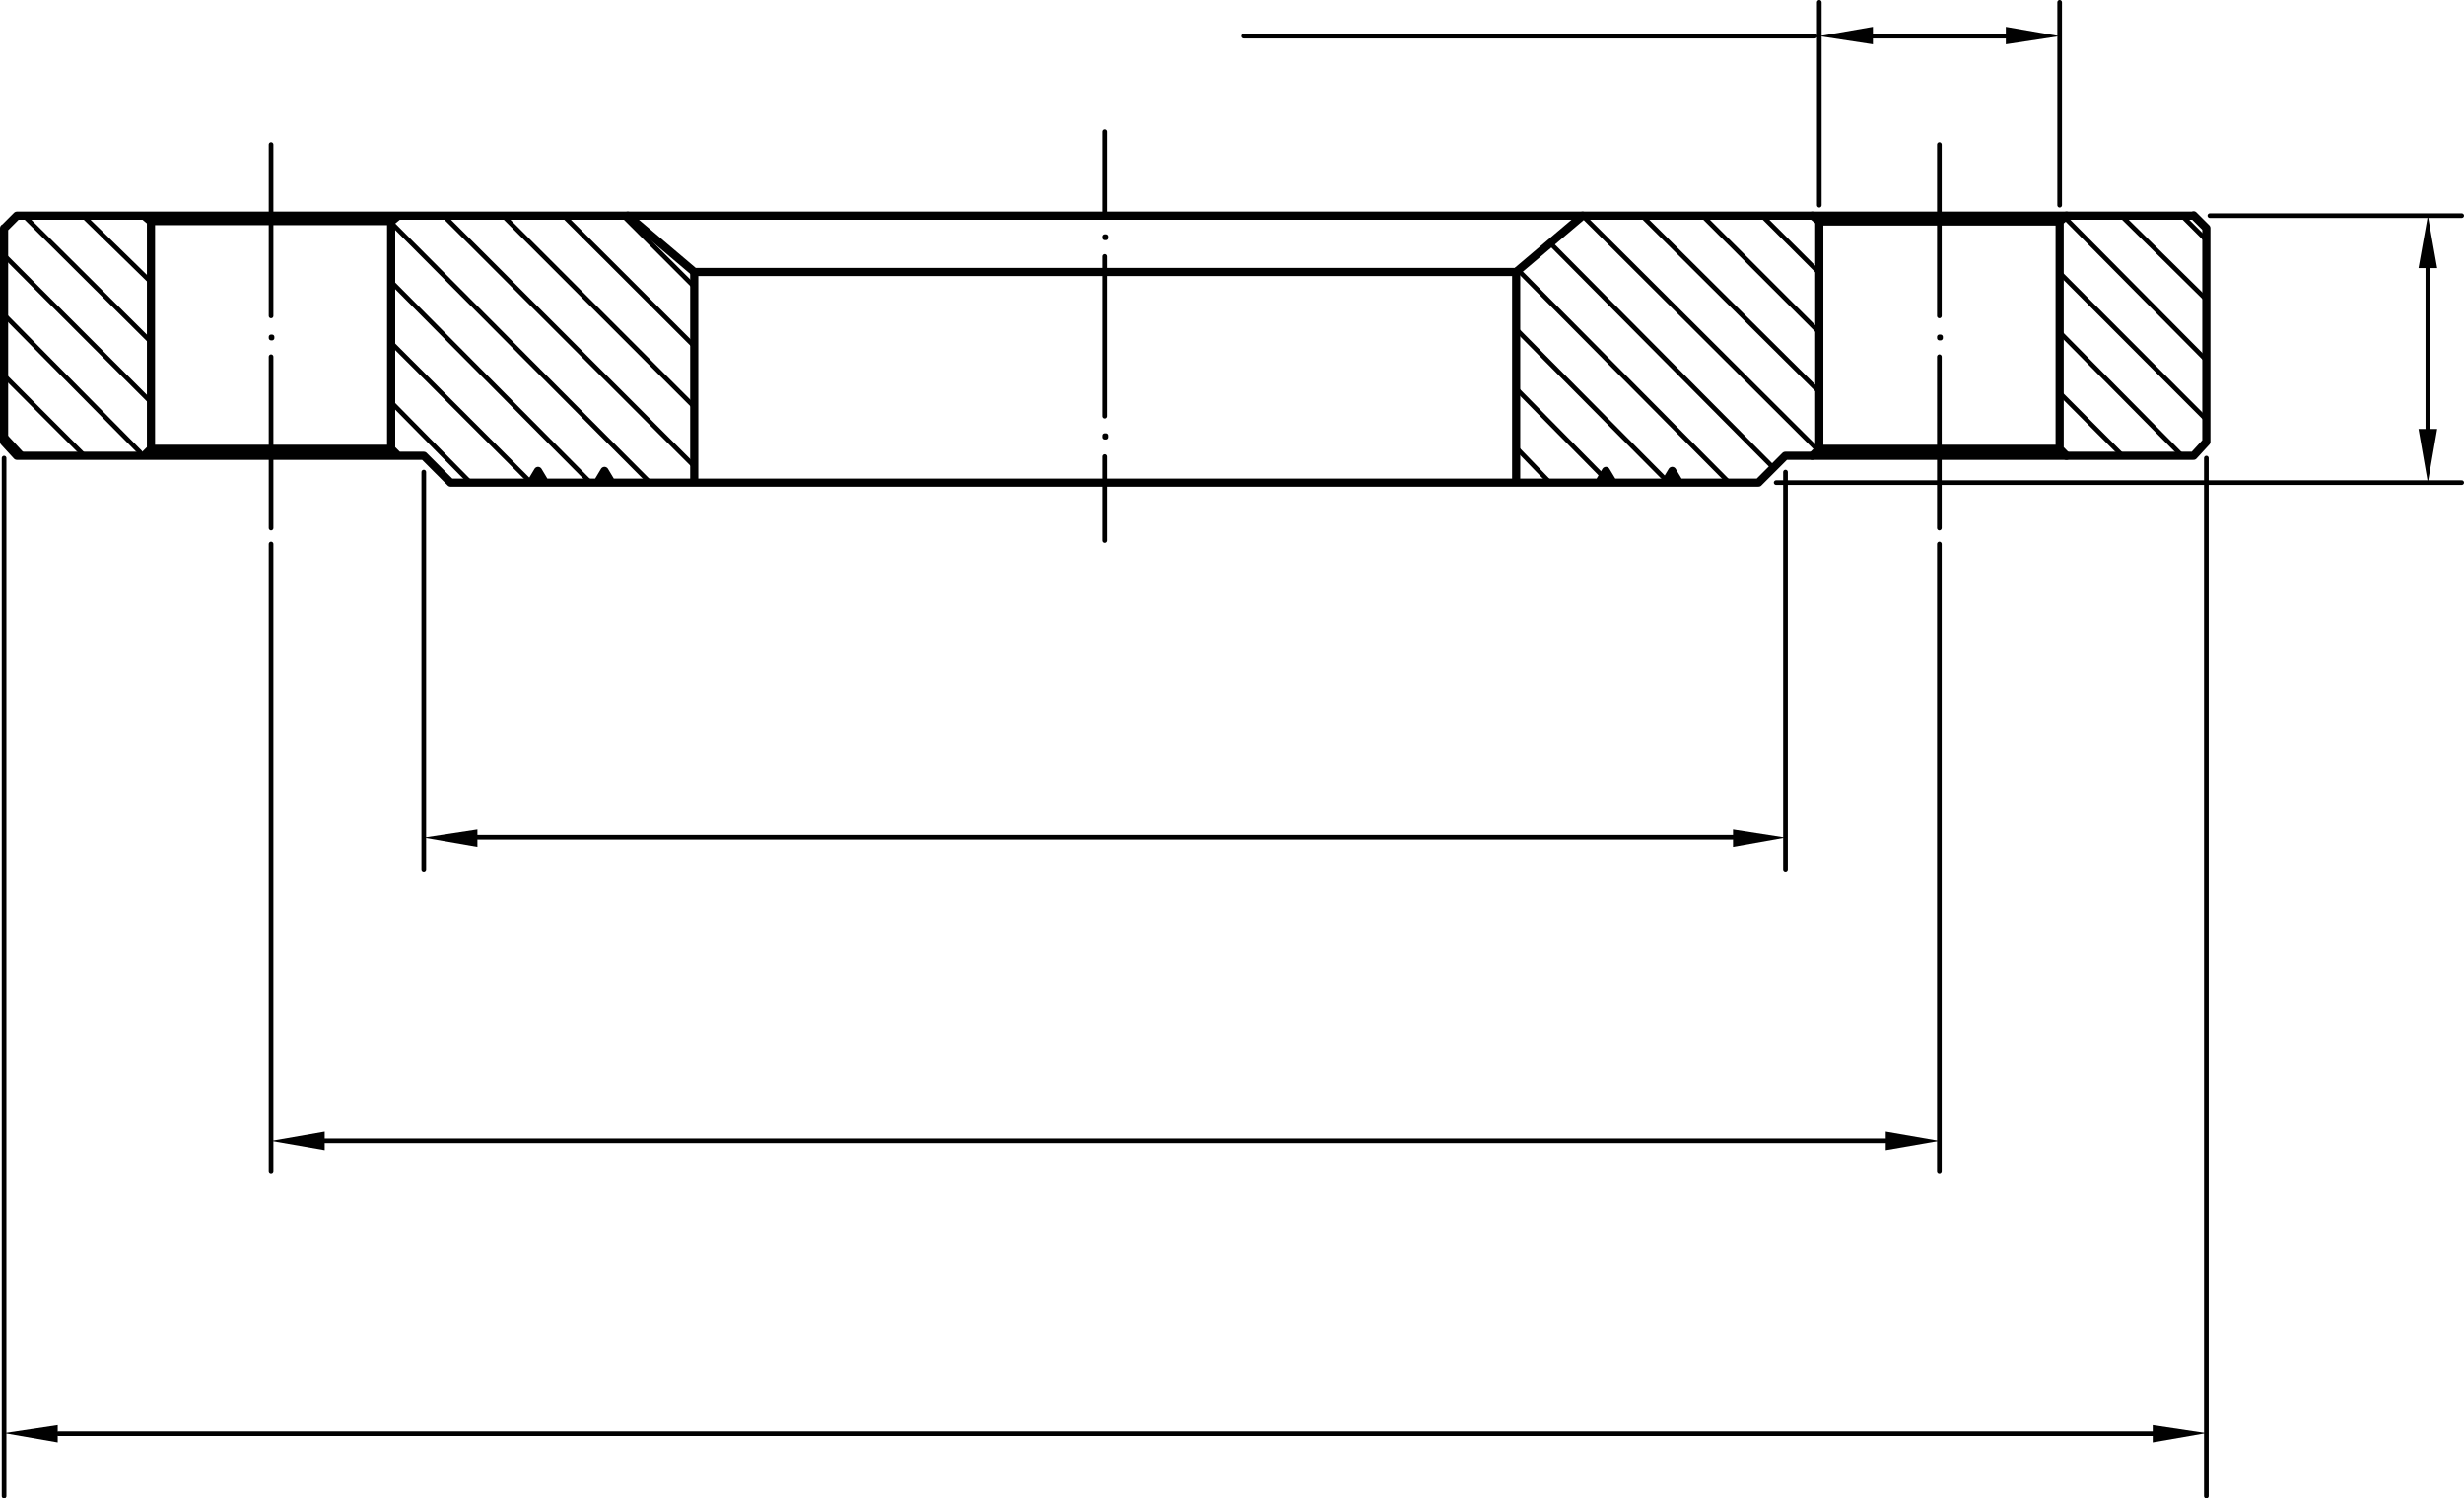 <svg xmlns="http://www.w3.org/2000/svg" viewBox="0 0 253.62 154.22">
  <defs>
    <style>
      .cls-1, .cls-2 {
        fill: none;
        stroke: #010101;
        stroke-linecap: round;
        stroke-linejoin: round;
      }

      .cls-1 {
        stroke-width: 0.84px;
      }

      .cls-2 {
        stroke-width: 0.48px;
      }

      .cls-3 {
        fill: #010101;
        fill-rule: evenodd;
      }
    </style>
  </defs>
  <g id="Layer_2" data-name="Layer 2">
    <g id="Layer_1-2" data-name="Layer 1">
      <path class="cls-1" d="M62.94,49.68H61.5m104.52,0h-1.44m-108.48,0H54.66m118.2,0h-1.44M41,46.92H14.82m.72-.72H40.26m30.6-24H41M54.66,49.68H46.38m8.28,0,.72-1.2m0,0,.72,1.2m5.4,0H56.1m5.4,0,.72-1.2m0,0,.72,1.2m50.76,0H62.94M40.26,22.8V46.2m0,0,.72.72m0,0h2.64m0,0,2.76,2.76M156.66,22.2H70.86m.6,27.48V28M186.54,22.2H156.66M181,49.68h-8.16m8.16,0,2.76-2.76m0,0h2.76M156.06,28V49.68m8.52,0H113.7m50.88,0,.72-1.2m0,0,.72,1.2m5.4,0H166m5.4,0,.72-1.2m0,0,.72,1.2M225.78,22.2H212.7m0,24.72h13.08m0,0,1.32-1.44m0-22v22m0-22-1.32-1.32m-185.52.6H15.54M41,22.2l-.72.6m-25.44-.6H41M.42,45.48v-22m0,22,1.32,1.44m0,0H14.82m0,0,.72-.72m0,0V22.8m0,0-.72-.6m0,0H1.74m0,0L.42,23.52"/>
      <path class="cls-2" d="M27.9,36.72V54.36m0-19.68H28v.12H27.9v-.12m0-19.8V32.52m171.72,4.2V54.36m0-19.68h.12v.12h-.12v-.12m0-19.8V32.52M113.7,47v8.64m0-10.8h.12V45h-.12v-.12m0-18.48V42.84m0-18.48h.12v.12h-.12v-.12m0-10.8v8.76M.42,44.76l2,2.16m-2-8.28L8.7,46.92M.42,32.4l14,14.16M.42,26.28,15.54,41.4M2.46,22.2l13.08,13m-7-13,7,6.84M40.26,41.4l8.16,8.28m-8.16-14.4,14.4,14.4M40.26,29,60.78,49.68M40.5,23.16,66.9,49.68M45.66,22.2,71.46,48M51.78,22.2,71.46,41.88M58,22.2,71.46,35.64M64.14,22.2l7.32,7.32m84.6,16.56,3.48,3.6M156.06,40l8.88,9m-8.88-15.12,15.48,15.6M156.18,27.72l21.84,22M159.54,25l23,23.16M162.9,22.2,186.78,46M169,22.2l18.24,18.12m-12-18.12,12,12m-5.88-12,5.88,5.88M212,40.44l6.48,6.48M212,34.2l12.6,12.72M212,28.08,227.1,43.2M212.82,22.68l14.28,14.4M218.34,22.2l8.76,8.64m-2.52-8.64,2.52,2.52"/>
      <path class="cls-2" d="M178.38,86.15H49.14M43.62,48.6V89.54M183.78,48.6V89.54"/>
      <polygon class="cls-3" points="178.38 87.15 178.38 85.35 183.78 86.19 178.38 87.15"/>
      <polygon class="cls-3" points="49.14 85.35 49.14 87.15 43.62 86.19 49.14 85.35"/>
      <path class="cls-2" d="M194.1,117.46H33.42M27.9,56v64.55M199.62,56v64.55"/>
      <polygon class="cls-3" points="194.1 118.43 194.1 116.51 199.62 117.47 194.1 118.43"/>
      <polygon class="cls-3" points="33.42 116.51 33.42 118.43 27.9 117.47 33.42 116.51"/>
      <path class="cls-2" d="M221.63,147.57H6M.42,47.16V154M227.1,47.16V154"/>
      <polygon class="cls-3" points="221.58 148.47 221.58 146.68 227.1 147.51 221.58 148.47"/>
      <polygon class="cls-3" points="5.94 146.68 5.94 148.47 0.42 147.51 5.94 146.68"/>
      <path class="cls-2" d="M249.9,27.6V44.16m-67.08,5.52h70.56M227.46,22.2h25.92"/>
      <polygon class="cls-3" points="250.86 27.6 248.94 27.6 249.9 22.2 250.86 27.6"/>
      <polygon class="cls-3" points="248.94 44.16 250.86 44.16 249.9 49.68 248.94 44.16"/>
      <path class="cls-1" d="M186.54,46.92H212.7M212,46.2H187.26m0-23.4V46.2m0,0-.72.72m.72-24.12H212m-25.44-.6.72.6m25.44-.6H186.54M212.7,46.92,212,46.2m0,0V22.8m0,0,.72-.6"/>
      <path class="cls-2" d="M192.78,3.72h13.68M128,3.72h58.8M212,21.12V.24M187.26,21.12V.24"/>
      <polygon class="cls-3" points="192.78 2.76 192.78 4.56 187.26 3.72 192.78 2.76"/>
      <polygon class="cls-3" points="206.46 4.56 206.46 2.76 211.98 3.72 206.46 4.56"/>
      <path class="cls-1" d="M64.62,22.2,71.46,28M162.9,22.2,156.06,28m-84.6,0h84.6"/>
    </g>
  </g>
</svg>
